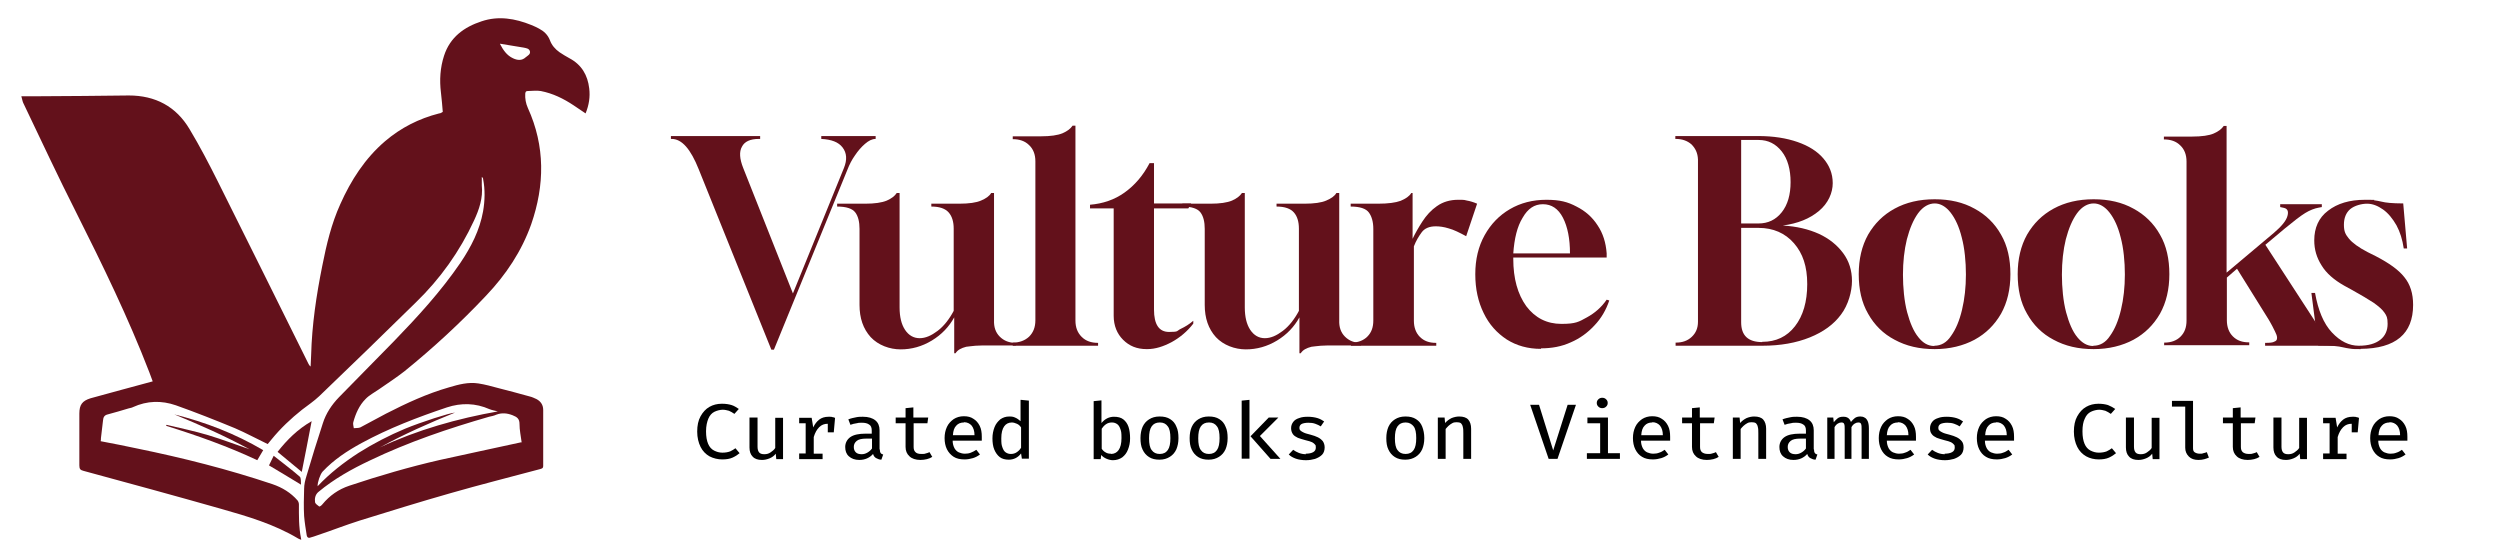 <?xml version="1.0" encoding="UTF-8"?>
<svg xmlns="http://www.w3.org/2000/svg" id="Layer_1" data-name="Layer 1" version="1.1" viewBox="0 0 961 215">
  <defs>
    <style>
      .cls-1 {
        fill: #000;
      }

      .cls-1, .cls-2 {
        stroke-width: 0px;
      }

      .cls-2 {
        fill: #63111b;
      }
    </style>
  </defs>
  <g>
    <path class="cls-2" d="M296.5,134.4l-27.9-69.3c-3.1-7.8-6.5-11.7-10.4-11.7h-.3v-1.1h34.3v1.1h-.5c-3.3,0-5.5,1-6.5,3-1.1,1.9-.9,4.7.5,8.2l19.1,48.2,19.6-48.2c1.3-3.2,1.1-5.8-.5-7.9-1.6-2.1-4.3-3.1-8.2-3.3v-1.1h20.9v1.1c-1.4,0-2.7.7-4.1,1.9-1.4,1.2-2.7,2.7-3.9,4.5-1.2,1.7-2.1,3.5-2.8,5.3l-28.3,69.3h-1.1.1Z"></path>
    <path class="cls-2" d="M366.8,135.8v-13.8c-2,3.6-4.8,6.6-8.6,8.9-3.8,2.3-7.8,3.4-12,3.4s-8.6-1.6-11.5-4.7c-2.9-3.2-4.3-7.3-4.3-12.4v-29.2c0-2.7-.5-4.8-1.6-6.3s-3.4-2.3-7-2.3v-1.1h10.8c3.6,0,6.4-.4,8.3-1.2,1.8-.8,3-1.7,3.8-2.9h1.1v44c0,3.6.7,6.5,2.1,8.6s3.3,3.2,5.6,3.2,4.5-1,6.9-2.8,4.5-4.5,6.2-7.7v-31.6c0-2.6-.6-4.7-1.9-6.2s-3.5-2.3-6.7-2.3v-1.1h10.8c3.6,0,6.5-.4,8.3-1.2,1.9-.8,3.2-1.7,3.9-2.9h1.1v48.9c-.1,2.6.6,4.7,2.2,6.3,1.6,1.6,3.6,2.4,6.2,2.4v1h-10.6c-1.9,0-3.5,0-4.9.1-1.4.1-2.6.3-3.6.4-1.9.5-3.3,1.2-4.1,2.5h-.5.1Z"></path>
    <path class="cls-2" d="M389.3,132.8v-1.1c2.6,0,4.7-.8,6.3-2.3,1.6-1.6,2.4-3.6,2.4-6.3v-61.1c0-2.6-.8-4.7-2.4-6.2-1.6-1.6-3.7-2.3-6.3-2.3v-1.1h10.9c3.6,0,6.4-.4,8.3-1.2,1.8-.8,3-1.7,3.8-2.9h1.1v74.9c0,2.7.8,4.7,2.4,6.3,1.6,1.6,3.7,2.3,6.3,2.3v1.1h-32.8Z"></path>
    <path class="cls-2" d="M440.8,134.2c-3.8,0-6.7-1.2-9.1-3.6-2.3-2.3-3.6-5.4-3.6-9.2v-41.3h-9.1v-1.4c4.9-.4,9.4-1.9,13.3-4.7s7.1-6.5,9.6-11.3h1.7v15.5h14.3l-1.1,1.9h-13.2v38.9c0,5.7,1.9,8.6,5.8,8.6s2.8-.4,4.5-1.2,3.3-1.8,4.8-3.1v1.1c-2.3,3-5.2,5.4-8.3,7.1-3.2,1.7-6.3,2.7-9.4,2.7h0Z"></path>
    <path class="cls-2" d="M499.5,135.8v-13.8c-2,3.6-4.8,6.6-8.6,8.9-3.8,2.3-7.8,3.4-12,3.4s-8.6-1.6-11.5-4.7c-2.9-3.2-4.3-7.3-4.3-12.4v-29.2c0-2.7-.5-4.8-1.6-6.3s-3.4-2.3-7-2.3v-1.1h10.8c3.6,0,6.4-.4,8.3-1.2,1.8-.8,3-1.7,3.8-2.9h1.1v44c0,3.6.7,6.5,2.1,8.6,1.4,2.1,3.3,3.2,5.6,3.2s4.5-1,6.9-2.8,4.5-4.5,6.2-7.7v-31.6c0-2.6-.6-4.7-1.9-6.2s-3.5-2.3-6.7-2.3v-1.1h10.8c3.6,0,6.5-.4,8.3-1.2,1.9-.8,3.2-1.7,3.9-2.9h1.1v48.9c-.1,2.6.6,4.7,2.2,6.3s3.6,2.4,6.2,2.4v1h-10.6c-1.9,0-3.5,0-4.9.1s-2.6.3-3.6.4c-1.9.5-3.3,1.2-4.1,2.5h-.5.1Z"></path>
    <path class="cls-2" d="M519.3,132.8v-1.1h.1c2.6,0,4.7-.8,6.2-2.3,1.6-1.6,2.3-3.6,2.3-6.2v-35.2c0-2.7-.6-4.8-1.7-6.3s-3.4-2.3-7-2.3v-1.1h10.6c3.8,0,6.7-.4,8.6-1.1,1.9-.8,3.3-1.7,4.1-3h.5v17.6c1-2.1,2.3-4.4,3.8-6.7,1.5-2.3,3.3-4.3,5.6-5.9s5-2.4,8.1-2.4,2.2.1,3.4.3,2.5.6,3.9,1.2l-4.2,12.5c-2.6-1.4-4.8-2.5-6.7-3-1.9-.6-3.6-.8-5-.8-2.5,0-4.3.8-5.4,2.3s-2.2,3.3-3,5.4v28.6c0,2.6.8,4.7,2.3,6.2,1.6,1.6,3.6,2.3,6.2,2.3h.1v1.1h-32.8,0Z"></path>
    <path class="cls-2" d="M592.3,134.1c-4.9,0-9.3-1.2-13.1-3.6-3.8-2.5-6.8-5.8-8.9-10.2-2.1-4.3-3.2-9.2-3.2-14.9s1.2-10.7,3.6-15,5.6-7.6,9.7-10c4.1-2.4,8.8-3.6,14-3.6s8.2.8,11.6,2.6c3.4,1.7,6.1,4.1,8.1,7.2,2.1,3.1,3.2,6.7,3.5,10.8v1.6c.1,0-35.9,0-35.9,0v.5c0,7.6,1.7,13.6,5,18.2,3.4,4.5,7.9,6.8,13.5,6.8s6.7-.8,9.8-2.5c3.1-1.7,5.6-3.9,7.6-6.8l1,.3c-1.2,3.6-3.1,6.9-5.7,9.6-2.6,2.8-5.6,5-9.1,6.5-3.5,1.6-7.3,2.3-11.4,2.3h0ZM581.7,97.4h21.8c0-5.6-.9-10.2-2.7-13.7s-4.4-5.2-7.7-5.2-5.8,1.7-7.8,5.2c-2.1,3.4-3.2,8-3.6,13.8h0Z"></path>
    <path class="cls-2" d="M644.1,132.8v-1.1h.1c2.5,0,4.5-.7,6.1-2.2,1.6-1.5,2.4-3.4,2.4-5.8v-62.4c-.1-2.5-1-4.3-2.5-5.8-1.6-1.4-3.6-2.1-6.1-2.1h-.1v-1.1h31.9c5.8,0,10.8.8,15.1,2.3s7.6,3.6,9.9,6.3,3.6,5.8,3.6,9.5-1.7,7.7-5.3,10.7c-3.6,3-8.1,4.8-13.9,5.6,5.3.3,9.9,1.4,13.9,3.2,3.9,1.8,7,4.3,9.3,7.4,2.3,3.1,3.4,6.7,3.4,10.7s-1.4,9.2-4.2,12.9c-2.8,3.8-6.8,6.7-12,8.8-5.2,2.1-11.3,3.2-18.2,3.2h-33.4,0ZM669.3,85.9h6.7c3.6,0,6.6-1.4,8.9-4.3s3.4-6.8,3.4-11.6-1.1-8.9-3.4-11.8-5.2-4.4-8.9-4.4h-6.7s0,32.1,0,32.1ZM677.4,131.4c5.3,0,9.5-2,12.6-6,3.1-4,4.7-9.4,4.7-16.2s-1.7-11.8-5.1-15.7c-3.4-3.9-8-5.9-13.6-5.9h-6.7v36.3c0,5.1,2.7,7.6,8.1,7.6h0Z"></path>
    <path class="cls-2" d="M743.7,134.2c-5.9,0-11-1.2-15.4-3.6-4.4-2.3-7.8-5.7-10.2-10-2.5-4.3-3.6-9.4-3.6-15.2s1.2-10.9,3.6-15.2c2.5-4.3,5.8-7.6,10.2-10s9.5-3.6,15.4-3.6,11,1.2,15.3,3.6c4.3,2.3,7.8,5.7,10.2,10,2.5,4.3,3.6,9.4,3.6,15.2s-1.2,10.9-3.6,15.2c-2.5,4.3-5.8,7.6-10.2,10-4.3,2.3-9.5,3.6-15.3,3.6ZM743.6,132.9c2.5,0,4.7-1.2,6.4-3.8,1.8-2.5,3.2-5.8,4.2-10,1-4.2,1.5-8.7,1.5-13.6s-.5-10.1-1.6-14.2c-1-4.1-2.5-7.3-4.3-9.6s-3.9-3.5-6.1-3.5-4.5,1.2-6.4,3.8c-1.8,2.5-3.2,5.8-4.3,10-1,4.1-1.5,8.7-1.5,13.6s.5,10.2,1.6,14.4c1.1,4.1,2.5,7.4,4.3,9.6,1.8,2.3,3.8,3.4,6.1,3.4h0Z"></path>
    <path class="cls-2" d="M804.8,134.2c-5.9,0-11-1.2-15.4-3.6-4.4-2.3-7.8-5.7-10.2-10-2.5-4.3-3.6-9.4-3.6-15.2s1.2-10.9,3.6-15.2c2.5-4.3,5.8-7.6,10.2-10s9.5-3.6,15.4-3.6,11,1.2,15.3,3.6c4.3,2.3,7.8,5.7,10.2,10,2.5,4.3,3.6,9.4,3.6,15.2s-1.2,10.9-3.6,15.2c-2.5,4.3-5.8,7.6-10.2,10-4.3,2.3-9.5,3.6-15.3,3.6ZM804.7,132.9c2.5,0,4.7-1.2,6.4-3.8,1.8-2.5,3.2-5.8,4.2-10,1-4.2,1.5-8.7,1.5-13.6s-.5-10.1-1.6-14.2c-1-4.1-2.5-7.3-4.3-9.6-1.8-2.3-3.9-3.5-6.1-3.5s-4.5,1.2-6.4,3.8c-1.8,2.5-3.2,5.8-4.3,10-1,4.1-1.5,8.7-1.5,13.6s.5,10.2,1.6,14.4c1.1,4.1,2.5,7.4,4.3,9.6s3.8,3.4,6.1,3.4h0Z"></path>
    <path class="cls-2" d="M831.9,132.8v-1.1h.1c2.6,0,4.7-.8,6.2-2.3,1.6-1.6,2.3-3.6,2.3-6.2v-61.1c0-2.6-.8-4.7-2.4-6.2-1.6-1.6-3.7-2.3-6.3-2.3v-1.1h10.9c3.6,0,6.5-.4,8.3-1.2,1.8-.8,3-1.7,3.8-2.9h1.1v56.4l18.2-15.3c2.9-2.5,4.7-4.6,5.2-6.5.5-1.8,0-2.8-1.4-3.1l-1.4-.3v-1.1h16v1.1l-1.1.2c-1.7.3-3.5,1-5.3,2.1s-4.5,3.2-7.9,6l-7.4,6.2,21.3,32.8c1.4,1.8,2.5,3,3.6,3.8,1,.8,2.1,1.1,3.3,1.1v1.1h-28.3v-1.1c1.8,0,3-.1,3.6-.5.6-.2,1-.6,1-1.4s-.3-1.5-.8-2.5c-.3-.6-.6-1.2-1-2-.4-.8-.9-1.6-1.4-2.5l-12.2-19.6-3.9,3.4v16.4c0,2.6.8,4.7,2.3,6.2,1.6,1.6,3.6,2.3,6.2,2.3h.1v1.1h-32.8,0Z"></path>
    <path class="cls-2" d="M907.5,134.2c-1.9,0-3.2,0-4.2-.2-.9-.1-1.8-.3-2.7-.5s-1.9-.4-3.3-.5-3.4-.2-6.2-.2l-2.6-20.2h1.4c1.2,6.7,3.3,11.8,6.5,15.2,3.2,3.4,6.6,5.1,10.3,5.1s6.4-.8,8.3-2.3c1.9-1.5,2.8-3.6,2.8-6.1s-.4-3.1-1.2-4.3-2.3-2.5-4.3-3.9c-2-1.3-4.7-2.9-8.1-4.8l-3.1-1.7c-3.9-2.2-6.9-4.8-8.7-7.8-1.9-3-2.8-6.1-2.8-9.6,0-4.8,1.7-8.7,5.3-11.4,3.6-2.8,8.3-4.2,14.2-4.2s2.7,0,3.6.2c.9.1,1.8.3,2.7.5.8.2,1.9.4,3.2.5,1.3.1,3,.2,5.2.2l1.5,17.3h-1.3c-.5-3.4-1.4-6.3-2.8-8.9-1.5-2.6-3.2-4.7-5.2-6.1s-4-2.2-6.1-2.2-4.8.7-6.5,2.1c-1.6,1.4-2.4,3.4-2.4,6s.6,3.7,1.9,5.3,3.7,3.4,7.2,5.2l3.2,1.6c5,2.6,8.7,5.2,10.9,8,2.3,2.8,3.4,6.3,3.4,10.7,0,11.1-6.7,16.8-20.2,16.9h0Z"></path>
  </g>
  <g id="UniOW0">
    <g>
      <path class="cls-2" d="M115.8,207.5c-.5-.2-.9-.3-1.2-.5-9.2-5.5-19.4-8.5-29.6-11.4-17.6-5-35.2-9.8-52.9-14.6-1.2-.3-1.6-.7-1.6-2.1,0-6.6,0-13.2,0-19.9,0-3.4,1.1-4.9,4.3-5.9,3.9-1.1,7.8-2.1,11.7-3.2,4-1.1,8.1-2.2,12.2-3.3-.5-1.3-.9-2.4-1.3-3.5-8.1-21-17.9-41.1-28-61.2-7.1-14-13.7-28.2-20.5-42.4-.3-.7-.4-1.5-.7-2.5h6.6c11.6,0,23.1-.2,34.7-.3,10.2,0,18.2,4.2,23.4,13,3.9,6.5,7.4,13.2,10.8,20,11.7,23.4,23.3,46.8,34.9,70.2.2.4.4.7.8,1,0-1.5.2-2.9.2-4.4.3-11.6,2-23,4.3-34.4,1.6-8.1,3.5-16.1,6.9-23.6,4.1-9.2,9.5-17.6,17.2-24.2,6.1-5.2,13-8.7,20.8-10.7.3,0,.6-.1.9-.3,0,0,.1,0,.5-.3-.2-2.4-.4-4.9-.7-7.4-.6-4.8-.3-9.6,1.2-14.2,2.3-7.1,7.7-11,14.4-13.2,6.5-2.2,12.9-1.1,19.1,1.4,1,.4,2.1.9,3,1.4,1.9,1,3.4,2.4,4.2,4.5.7,1.9,2,3.4,3.7,4.6,1.2.8,2.5,1.6,3.8,2.3,4.7,2.5,7,6.5,7.6,11.6.4,3.3-.1,6.4-1.4,9.6-1.6-1.1-3.1-2.1-4.6-3.1-3.9-2.6-8-4.6-12.6-5.5-1.7-.3-3.4,0-5.1,0-.7,0-.8.4-.9,1-.1,1.9.2,3.7,1,5.5,6.7,14.7,6.5,29.7,1.3,44.7-3.7,10.4-9.7,19.4-17.3,27.4-9.8,10.4-20.3,20.1-31.4,29.1-3.2,2.5-6.6,4.7-9.9,7-1.7,1.2-3.7,2.2-5.1,3.7-2.4,2.4-3.8,5.6-4.7,8.9-.2.7.1,1.5.2,2.3.8-.1,1.8,0,2.5-.3,3.3-1.7,6.6-3.6,9.9-5.3,7.8-4,15.8-7.7,24.2-10.1,3.7-1.1,7.4-2.1,11.3-1.5,2.6.4,5.1,1.1,7.7,1.8,4,1,8,2.1,12,3.2.9.2,1.7.6,2.6,1,1.7.9,2.6,2.3,2.6,4.2,0,7.2,0,14.4,0,21.6,0,.8-.5.9-1.1,1.1-11.6,3.1-23.1,6-34.6,9.3-11.6,3.3-23.2,6.9-34.8,10.5-5.4,1.7-10.7,3.8-16.1,5.6-1,.4-2.1.7-3.1,1-.7.2-1.1-.3-1.2-.9-.4-2.5-.8-5-1-7.4-.2-3.5-.1-7,0-10.5,0-1.6.4-3.3.9-4.9,2-6.8,4.1-13.6,6.3-20.3,1.2-3.8,3.4-7.1,6.2-10,7-7.2,14.1-14.3,21.1-21.5,9.2-9.5,18.1-19.2,25.6-30.2,4.1-6.1,7.4-12.5,8.7-19.8.7-4.1.8-8.3,0-12.4,0-.3-.1-.5-.5-.8,0,1.1,0,2.2,0,3.3.5,4.8-1,9.2-3,13.5-5.5,11.9-13,22.4-22.4,31.5-12.3,12.1-24.7,24.1-37.1,36-2,1.9-4.4,3.5-6.6,5.2-4.3,3.4-8.3,7.2-11.8,11.5-.5.6-1,1.2-1.4,1.7-4.4-2.1-8.4-4.3-12.6-6.1-7.5-3.1-15.1-6.1-22.7-8.8-5.5-1.9-11-1.8-16.5.7-.5.3-1.1.3-1.7.5-2.7.8-5.3,1.6-8,2.3-1.3.3-1.7,1.1-1.8,2.3-.2,2.3-.6,4.5-.8,6.8,0,.4,0,.8-.1,1.2,4.7.9,9.4,1.8,14,2.8,17.6,3.6,35,8,52,13.7,3.8,1.3,7.1,3.3,9.7,6.3.3.4.5,1,.5,1.5,0,4.3-.1,8.5.8,13h0ZM200.5,170.2s0-.1,0-.3c-.3-2.3-.8-4.6-.8-6.9,0-2-.9-2.7-2.7-3.4-2.1-.8-4.1-1-6.2-.2-.9.4-1.8.6-2.8.8-15.6,4.5-31,9.7-45.8,16.8-7,3.3-13.8,7.1-19.8,12.1-1.2,1-1.5,2.5-1.3,3.9.1.7,1,1.2,1.6,1.7.2.1.9-.4,1.2-.8,2.8-3.4,6.2-5.8,10.4-7.2,11.4-3.8,23-7.2,34.8-9.9,10.4-2.3,20.8-4.5,31.3-6.8h0ZM191.6,158.2c-1.1-.3-2.4-.5-3.4-.9-5.4-2.4-10.9-2.5-16.4-.7-11.3,3.8-22.3,8-32.8,13.7-5.5,3-10.7,6.4-15,11-.9,1-2,4.1-1.9,5.6,4.7-5,10-9.1,15.7-12.8,5.7-3.6,11.7-6.7,17.9-9.3,6.3-2.6,17.2-6.1,19.2-6.2-9.9,4-19.6,8.3-28.9,13.4,14.5-6.8,29.8-11.1,45.6-13.9h0ZM192.2,16.9c1.2,2.3,2.6,4.4,5,5.5,1.7.8,3.4,1,4.9-.4.7-.6,1.9-1.1,1.6-2.3-.3-1.1-1.5-1.2-2.4-1.4-3-.5-5.9-1-9.1-1.5h0Z"></path>
      <path class="cls-2" d="M101.2,173c-.8,1.4-1.5,2.6-2.3,3.9-11.3-5.3-23.1-9.5-35-13.2,0-.1,0-.3.1-.4,5.4,1.3,10.8,2.4,16.1,4,5.3,1.6,10.5,3.6,15.8,5.4-9.4-5.1-19.1-9.4-28.9-13.4,12,3,23.4,7.4,34.1,13.7h0Z"></path>
      <path class="cls-2" d="M106.7,173.7c3.6-4.6,7.7-8.7,13.1-11.8-1.3,6.7-2.5,13.1-3.8,19.5-3.2-2.6-6.2-5.1-9.3-7.7h0Z"></path>
      <path class="cls-2" d="M115.7,186.3c-4.3-2.6-8.2-5-12.3-7.4.5-1.1,1.1-2.2,1.8-3.7,3.5,2.8,6.9,5.3,10,8,.6.5.4,1.9.5,3.1Z"></path>
    </g>
  </g>
  <g>
    <path class="cls-1" d="M277.6,155.2c1.4,0,2.6.2,3.6.5s1.9.9,2.8,1.5l-1.7,1.9c-.7-.5-1.4-.9-2.1-1.2-.8-.2-1.5-.4-2.4-.4s-2.2.3-3.2.8c-1,.5-1.8,1.4-2.3,2.6s-.9,2.8-.9,4.9.3,3.6.8,4.8,1.3,2.1,2.3,2.6c1,.5,2,.8,3.2.8s2.2-.2,3-.5c.8-.4,1.5-.8,2-1.2l1.6,1.9c-.7.6-1.6,1.2-2.7,1.7-1.1.5-2.4.7-4,.7s-3.4-.4-4.9-1.2c-1.4-.8-2.6-2-3.4-3.6-.8-1.6-1.3-3.6-1.3-5.9s.4-4.3,1.3-5.9c.9-1.6,2-2.8,3.4-3.6,1.4-.8,3-1.2,4.7-1.2Z"></path>
    <path class="cls-1" d="M291.2,160.5v11.2c0,1,.2,1.7.6,2.2s1.1.7,2,.7,1.7-.2,2.4-.7,1.4-1,1.8-1.7v-11.6h3v15.9h-2.6l-.2-2.1c-.6.8-1.4,1.4-2.4,1.8s-1.9.6-2.9.6c-1.6,0-2.8-.4-3.6-1.3-.8-.8-1.2-2-1.2-3.5v-11.5h3Z"></path>
    <path class="cls-1" d="M307.2,176.4v-2.1h2.5v-11.6h-2.5v-2.1h4.8l.6,3.7c.6-1.3,1.4-2.3,2.3-3,.9-.7,2.1-1.1,3.6-1.1s.9,0,1.3.1c.4,0,.8.2,1.1.3l-.9,2.5c-.3,0-.7-.2-.9-.2-.3,0-.6,0-1,0-1.2,0-2.3.4-3.2,1.3-.9.9-1.6,2.1-2.1,3.8v6.4h3.4v2.1h-8.9ZM318.2,166.1v-3.6l.3-1.9h2.5l-.5,5.6h-2.3Z"></path>
    <path class="cls-1" d="M338.2,172.7c0,.6.1,1.1.3,1.4.2.3.5.5,1,.6l-.7,2c-.8,0-1.4-.3-2-.6-.6-.3-1-.9-1.2-1.6-.6.7-1.4,1.3-2.3,1.7s-1.9.6-3,.6c-1.7,0-3-.5-4-1.4-1-.9-1.4-2.1-1.4-3.6s.7-2.9,2-3.8c1.3-.9,3.3-1.3,5.8-1.3h2.4v-1.2c0-1.1-.3-1.9-1-2.3-.7-.5-1.6-.7-2.8-.7s-1.2,0-2,.2c-.8.1-1.6.3-2.4.6l-.8-2.1c1-.4,2-.6,3-.8.9-.2,1.8-.2,2.6-.2,2.1,0,3.7.5,4.8,1.4s1.6,2.2,1.6,3.8v7.4ZM331.2,174.6c.8,0,1.5-.2,2.2-.6.7-.4,1.3-.9,1.8-1.6v-3.8h-2.2c-1.8,0-3,.3-3.7.9-.7.6-1.1,1.3-1.1,2.3s.3,1.6.8,2.1,1.3.7,2.3.7Z"></path>
    <path class="cls-1" d="M358.4,175.6c-.6.4-1.3.7-2.1.9-.8.2-1.7.3-2.5.3-1.8,0-3.3-.5-4.2-1.4-1-.9-1.5-2.1-1.5-3.6v-9.1h-3.8v-2.2h3.8v-3.6l3-.3v3.9h5.7l-.3,2.2h-5.3v9.1c0,.9.2,1.5.7,2s1.2.7,2.3.7,1.2,0,1.7-.2c.5-.1,1-.3,1.4-.5l1.1,1.9Z"></path>
    <path class="cls-1" d="M366.2,169.4c0,1.2.3,2.1.7,2.9.4.7,1,1.3,1.7,1.6s1.5.5,2.3.5,1.6-.1,2.3-.4,1.4-.6,2.1-1.1l1.4,1.8c-.8.6-1.7,1.1-2.7,1.4-1,.3-2.1.5-3.2.5-1.7,0-3.1-.3-4.2-1s-2-1.7-2.6-2.9c-.6-1.2-.9-2.7-.9-4.3s.3-3,.9-4.3c.6-1.3,1.5-2.2,2.6-3,1.1-.7,2.4-1.1,3.9-1.1s2.7.3,3.7,1c1,.6,1.8,1.5,2.4,2.7.6,1.2.8,2.6.8,4.2s0,.5,0,.8c0,.3,0,.5,0,.7h-11.1ZM370.5,162.4c-1.2,0-2.2.4-2.9,1.2-.8.8-1.2,2-1.3,3.7h8.3c0-1.6-.4-2.8-1.1-3.7-.7-.8-1.7-1.3-2.9-1.3Z"></path>
    <path class="cls-1" d="M392.5,153.7l3,.3v22.3h-2.7l-.3-2c-.6.8-1.3,1.4-2.1,1.8-.8.4-1.7.6-2.6.6-1.4,0-2.6-.3-3.5-1-.9-.7-1.6-1.7-2.1-2.9-.5-1.2-.7-2.7-.7-4.3s.3-3,.8-4.3c.5-1.3,1.3-2.2,2.2-3,1-.7,2.1-1.1,3.5-1.1s1.7.2,2.4.5c.7.3,1.3.8,1.9,1.3v-8.2ZM389,162.4c-1.3,0-2.3.5-3,1.5-.7,1-1.1,2.5-1.1,4.6s.1,2.5.4,3.4c.3.9.7,1.6,1.3,2,.6.4,1.2.6,2,.6s1.6-.2,2.3-.7,1.2-1,1.6-1.7v-7.8c-.4-.6-.9-1.1-1.6-1.4s-1.3-.5-2-.5Z"></path>
    <path class="cls-1" d="M423.5,162.5c.6-.7,1.3-1.3,2.1-1.7.8-.4,1.7-.6,2.6-.6,1.5,0,2.7.3,3.6,1,.9.7,1.6,1.7,2,2.9s.6,2.7.6,4.4-.3,3-.8,4.3-1.2,2.2-2.2,3c-1,.7-2.2,1.1-3.6,1.1s-3.4-.7-4.5-2l-.2,1.6h-2.7v-22.3l3-.3v8.7ZM427,174.5c1.3,0,2.3-.5,3-1.5.7-1,1.1-2.5,1.1-4.6s-.1-2.5-.4-3.4c-.3-.9-.7-1.6-1.3-2-.6-.4-1.2-.6-2-.6s-1.6.2-2.3.7c-.7.5-1.2,1.1-1.6,1.7v7.7c.4.6.9,1.1,1.5,1.4.6.4,1.3.5,2,.5Z"></path>
    <path class="cls-1" d="M445.8,160.1c1.6,0,2.9.3,4,1s1.9,1.6,2.4,2.9c.6,1.2.8,2.7.8,4.4s-.3,3.1-.8,4.3c-.6,1.3-1.4,2.2-2.5,2.9-1.1.7-2.4,1.1-4,1.1s-2.9-.3-4-1c-1.1-.7-1.9-1.6-2.5-2.9-.6-1.2-.8-2.7-.8-4.4s.3-3.1.8-4.3c.6-1.3,1.4-2.2,2.5-2.9,1.1-.7,2.4-1.1,4-1.1ZM445.8,162.4c-1.4,0-2.4.5-3.1,1.5s-1,2.5-1,4.6.3,3.6,1,4.5c.7,1,1.7,1.5,3.1,1.5s2.4-.5,3.1-1.5,1-2.5,1-4.6-.3-3.6-1-4.5c-.7-1-1.7-1.5-3-1.5Z"></path>
    <path class="cls-1" d="M464.7,160.1c1.6,0,2.9.3,4,1s1.9,1.6,2.4,2.9c.6,1.2.8,2.7.8,4.4s-.3,3.1-.8,4.3c-.6,1.3-1.4,2.2-2.5,2.9-1.1.7-2.4,1.1-4,1.1s-2.9-.3-4-1c-1.1-.7-1.9-1.6-2.5-2.9-.6-1.2-.8-2.7-.8-4.4s.3-3.1.8-4.3c.6-1.3,1.4-2.2,2.5-2.9,1.1-.7,2.4-1.1,4-1.1ZM464.7,162.4c-1.4,0-2.4.5-3.1,1.5s-1,2.5-1,4.6.3,3.6,1,4.5c.7,1,1.7,1.5,3.1,1.5s2.4-.5,3.1-1.5,1-2.5,1-4.6-.3-3.6-1-4.5c-.7-1-1.7-1.5-3-1.5Z"></path>
    <path class="cls-1" d="M480.3,153.7v22.6h-3v-22.3l3-.3ZM491.4,160.5l-7.1,7.1,7.9,8.8h-3.8l-7.7-8.7,7-7.2h3.7Z"></path>
    <path class="cls-1" d="M501.9,174.4c1.2,0,2.2-.2,2.9-.6s1-1,1-1.7,0-.9-.3-1.2c-.2-.3-.6-.6-1.1-.9-.6-.3-1.4-.5-2.6-.8-1.1-.3-2.1-.6-2.9-.9-.8-.4-1.5-.8-1.9-1.4s-.7-1.3-.7-2.3.3-1.7.8-2.4c.5-.7,1.3-1.2,2.3-1.5,1-.4,2.1-.5,3.4-.5s2.6.2,3.6.5,1.9.8,2.6,1.3l-1.3,1.9c-.6-.4-1.3-.7-2.1-1-.8-.3-1.7-.4-2.7-.4s-2.1.2-2.6.5-.8.8-.8,1.4.1.8.4,1.1c.3.3.7.5,1.3.8s1.5.5,2.6.8c1.1.3,2,.6,2.8,1,.8.4,1.4.9,1.9,1.5.4.6.7,1.4.7,2.4s-.3,2.1-1,2.8c-.7.7-1.6,1.2-2.7,1.6-1.1.3-2.2.5-3.5.5s-2.8-.2-3.9-.6c-1.1-.4-2-.9-2.7-1.6l1.7-1.8c.7.5,1.4.9,2.2,1.2s1.7.5,2.7.5Z"></path>
    <path class="cls-1" d="M540.3,160.1c1.6,0,2.9.3,4,1s1.9,1.6,2.4,2.9.8,2.7.8,4.4-.3,3.1-.8,4.3c-.6,1.3-1.4,2.2-2.5,2.9-1.1.7-2.4,1.1-4,1.1s-2.9-.3-4-1c-1.1-.7-1.9-1.6-2.5-2.9-.6-1.2-.8-2.7-.8-4.4s.3-3.1.8-4.3c.6-1.3,1.4-2.2,2.5-2.9,1.1-.7,2.4-1.1,4-1.1ZM540.3,162.4c-1.4,0-2.4.5-3.1,1.5s-1,2.5-1,4.6.3,3.6,1,4.5c.7,1,1.7,1.5,3.1,1.5s2.4-.5,3.1-1.5,1-2.5,1-4.6-.3-3.6-1-4.5-1.7-1.5-3-1.5Z"></path>
    <path class="cls-1" d="M552.7,176.4v-15.9h2.6l.2,2.1c.7-.8,1.5-1.4,2.5-1.9,1-.4,2-.6,2.9-.6,1.6,0,2.8.4,3.5,1.2s1.1,2,1.1,3.5v11.6h-3v-9.8c0-1,0-1.8-.2-2.5-.1-.6-.4-1.1-.7-1.4-.4-.3-1-.4-1.7-.4s-1.2.1-1.7.4-1,.6-1.4,1c-.4.4-.8.8-1.1,1.2v11.5h-3Z"></path>
    <path class="cls-1" d="M597,173.3l5.6-17.7h3.2l-7.1,20.8h-3.4l-7.1-20.8h3.4l5.5,17.7Z"></path>
    <path class="cls-1" d="M618.1,160.5v13.7h4.6v2.2h-12.7v-2.2h5.1v-11.5h-4.9v-2.2h7.9ZM615.9,152.9c.6,0,1.1.2,1.5.6.4.4.6.8.6,1.4s-.2,1-.6,1.4c-.4.4-.9.6-1.5.6s-1.1-.2-1.5-.6c-.4-.4-.6-.8-.6-1.4s.2-1,.6-1.4c.4-.4.9-.6,1.5-.6Z"></path>
    <path class="cls-1" d="M630.8,169.4c0,1.2.3,2.1.7,2.9.4.7,1,1.3,1.7,1.6.7.3,1.5.5,2.3.5s1.6-.1,2.3-.4c.7-.2,1.4-.6,2.1-1.1l1.4,1.8c-.8.6-1.7,1.1-2.7,1.4-1,.3-2.1.5-3.2.5-1.7,0-3.1-.3-4.2-1-1.2-.7-2-1.7-2.6-2.9-.6-1.2-.9-2.7-.9-4.3s.3-3,.9-4.3c.6-1.3,1.5-2.2,2.6-3,1.1-.7,2.4-1.1,3.9-1.1s2.7.3,3.7,1c1,.6,1.8,1.5,2.4,2.7.6,1.2.8,2.6.8,4.2s0,.5,0,.8c0,.3,0,.5,0,.7h-11.1ZM635.1,162.4c-1.2,0-2.2.4-2.9,1.2-.8.8-1.2,2-1.3,3.7h8.3c0-1.6-.4-2.8-1.1-3.7-.7-.8-1.7-1.3-2.9-1.3Z"></path>
    <path class="cls-1" d="M660.7,175.6c-.6.4-1.3.7-2.1.9s-1.7.3-2.5.3c-1.8,0-3.3-.5-4.2-1.4-1-.9-1.5-2.1-1.5-3.6v-9.1h-3.8v-2.2h3.8v-3.6l3-.3v3.9h5.7l-.3,2.2h-5.3v9.1c0,.9.2,1.5.7,2,.5.4,1.2.7,2.3.7s1.2,0,1.7-.2c.5-.1,1-.3,1.4-.5l1.1,1.9Z"></path>
    <path class="cls-1" d="M666.1,176.4v-15.9h2.6l.2,2.1c.7-.8,1.5-1.4,2.5-1.9,1-.4,2-.6,2.9-.6,1.6,0,2.8.4,3.5,1.2s1.1,2,1.1,3.5v11.6h-3v-9.8c0-1,0-1.8-.2-2.5-.1-.6-.4-1.1-.7-1.4-.4-.3-1-.4-1.7-.4s-1.2.1-1.7.4-1,.6-1.4,1c-.4.4-.8.8-1.1,1.2v11.5h-3Z"></path>
    <path class="cls-1" d="M697.3,172.7c0,.6.1,1.1.3,1.4s.5.5,1,.6l-.7,2c-.8,0-1.4-.3-2-.6-.6-.3-1-.9-1.2-1.6-.6.7-1.4,1.3-2.3,1.7-.9.4-1.9.6-3,.6-1.7,0-3-.5-4-1.4-1-.9-1.4-2.1-1.4-3.6s.7-2.9,2-3.8c1.3-.9,3.3-1.3,5.8-1.3h2.4v-1.2c0-1.1-.3-1.9-1-2.3-.7-.5-1.6-.7-2.8-.7s-1.2,0-2,.2c-.8.1-1.6.3-2.4.6l-.8-2.1c1-.4,2-.6,3-.8.9-.2,1.8-.2,2.6-.2,2.1,0,3.7.5,4.8,1.4,1.1.9,1.6,2.2,1.6,3.8v7.4ZM690.2,174.6c.8,0,1.5-.2,2.2-.6.7-.4,1.3-.9,1.8-1.6v-3.8h-2.2c-1.8,0-3,.3-3.7.9-.7.6-1.1,1.3-1.1,2.3s.3,1.6.8,2.1,1.3.7,2.3.7Z"></path>
    <path class="cls-1" d="M715.1,160.1c.6,0,1.1.1,1.6.4.5.2.9.7,1.2,1.3.3.6.5,1.6.5,2.8v11.8h-2.8v-11.4c0-.9,0-1.6-.2-2-.1-.4-.5-.6-1-.6s-.9.1-1.4.4-.9.7-1.3,1.4v12.2h-2.6v-11.4c0-.9,0-1.6-.2-2-.1-.4-.5-.6-1-.6s-.9.1-1.4.4-.9.7-1.3,1.4v12.2h-2.8v-15.9h2.3l.2,1.8c.5-.6,1-1.1,1.5-1.5s1.2-.6,2.1-.6,1.2.1,1.8.4c.5.3.9.8,1.2,1.6.5-.6,1-1.1,1.5-1.5s1.3-.6,2.1-.6Z"></path>
    <path class="cls-1" d="M725.3,169.4c0,1.2.3,2.1.7,2.9.4.7,1,1.3,1.7,1.6.7.3,1.5.5,2.3.5s1.6-.1,2.3-.4c.7-.2,1.4-.6,2.1-1.1l1.4,1.8c-.8.6-1.7,1.1-2.7,1.4-1,.3-2.1.5-3.2.5-1.7,0-3.1-.3-4.2-1-1.2-.7-2-1.7-2.6-2.9-.6-1.2-.9-2.7-.9-4.3s.3-3,.9-4.3c.6-1.3,1.5-2.2,2.6-3,1.1-.7,2.4-1.1,3.9-1.1s2.7.3,3.7,1c1,.6,1.8,1.5,2.4,2.7.6,1.2.8,2.6.8,4.2s0,.5,0,.8c0,.3,0,.5,0,.7h-11.1ZM729.5,162.4c-1.2,0-2.2.4-2.9,1.2-.8.8-1.2,2-1.3,3.7h8.3c0-1.6-.4-2.8-1.1-3.7-.7-.8-1.7-1.3-2.9-1.3Z"></path>
    <path class="cls-1" d="M747.5,174.4c1.2,0,2.2-.2,2.9-.6s1-1,1-1.7,0-.9-.3-1.2c-.2-.3-.6-.6-1.1-.9-.6-.3-1.4-.5-2.6-.8-1.1-.3-2.1-.6-2.9-.9-.8-.4-1.5-.8-1.9-1.4-.5-.6-.7-1.3-.7-2.3s.3-1.7.8-2.4c.5-.7,1.3-1.2,2.3-1.5,1-.4,2.1-.5,3.4-.5s2.6.2,3.6.5c1,.3,1.9.8,2.6,1.3l-1.3,1.9c-.6-.4-1.3-.7-2.1-1-.8-.3-1.7-.4-2.7-.4s-2.1.2-2.6.5-.8.8-.8,1.4.1.8.4,1.1c.3.3.7.5,1.3.8s1.5.5,2.6.8c1.1.3,2,.6,2.8,1,.8.4,1.4.9,1.9,1.5s.7,1.4.7,2.4-.3,2.1-1,2.8c-.7.7-1.6,1.2-2.7,1.6-1.1.3-2.2.5-3.5.5s-2.8-.2-3.9-.6c-1.1-.4-2-.9-2.7-1.6l1.7-1.8c.7.5,1.4.9,2.2,1.2.8.3,1.7.5,2.7.5Z"></path>
    <path class="cls-1" d="M763,169.4c0,1.2.3,2.1.7,2.9.4.7,1,1.3,1.7,1.6.7.3,1.5.5,2.3.5s1.6-.1,2.3-.4c.7-.2,1.4-.6,2.1-1.1l1.4,1.8c-.8.6-1.7,1.1-2.7,1.4-1,.3-2.1.5-3.2.5-1.7,0-3.1-.3-4.2-1-1.2-.7-2-1.7-2.6-2.9-.6-1.2-.9-2.7-.9-4.3s.3-3,.9-4.3c.6-1.3,1.5-2.2,2.6-3,1.1-.7,2.4-1.1,3.9-1.1s2.7.3,3.7,1c1,.6,1.8,1.5,2.4,2.7.6,1.2.8,2.6.8,4.2s0,.5,0,.8c0,.3,0,.5,0,.7h-11.1ZM767.3,162.4c-1.2,0-2.2.4-2.9,1.2-.8.8-1.2,2-1.3,3.7h8.3c0-1.6-.4-2.8-1.1-3.7-.7-.8-1.7-1.3-2.9-1.3Z"></path>
    <path class="cls-1" d="M806.7,155.2c1.4,0,2.6.2,3.6.5,1,.4,1.9.9,2.8,1.5l-1.7,1.9c-.7-.5-1.4-.9-2.1-1.2-.8-.2-1.5-.4-2.4-.4s-2.2.3-3.2.8c-1,.5-1.8,1.4-2.3,2.6-.6,1.2-.9,2.8-.9,4.9s.3,3.6.8,4.8,1.3,2.1,2.3,2.6c1,.5,2,.8,3.2.8s2.2-.2,3-.5c.8-.4,1.5-.8,2-1.2l1.6,1.9c-.7.6-1.6,1.2-2.7,1.7-1.1.5-2.4.7-4,.7s-3.4-.4-4.8-1.2c-1.4-.8-2.6-2-3.4-3.6-.8-1.6-1.3-3.6-1.3-5.9s.4-4.3,1.3-5.9,2-2.8,3.4-3.6c1.4-.8,3-1.2,4.7-1.2Z"></path>
    <path class="cls-1" d="M820.3,160.5v11.2c0,1,.2,1.7.6,2.2s1.1.7,2,.7,1.7-.2,2.4-.7,1.4-1,1.8-1.7v-11.6h3v15.9h-2.6l-.2-2.1c-.6.8-1.4,1.4-2.4,1.8s-1.9.6-2.9.6c-1.6,0-2.8-.4-3.6-1.3-.8-.8-1.2-2-1.2-3.5v-11.5h3Z"></path>
    <path class="cls-1" d="M843,154.1v18.2c0,.8.2,1.3.7,1.6s1.1.5,1.9.5,1,0,1.4-.2c.4-.1.9-.2,1.3-.4l.8,2.1c-.5.2-1,.4-1.7.6-.7.2-1.5.3-2.3.3-1.6,0-2.8-.4-3.7-1.3s-1.4-2-1.4-3.4v-15.8h-5.1v-2.2h8.1Z"></path>
    <path class="cls-1" d="M868.6,175.6c-.6.4-1.3.7-2.1.9s-1.7.3-2.5.3c-1.8,0-3.3-.5-4.2-1.4-1-.9-1.5-2.1-1.5-3.6v-9.1h-3.8v-2.2h3.8v-3.6l3-.3v3.9h5.7l-.3,2.2h-5.3v9.1c0,.9.2,1.5.7,2,.5.4,1.2.7,2.3.7s1.2,0,1.7-.2c.5-.1,1-.3,1.4-.5l1.1,1.9Z"></path>
    <path class="cls-1" d="M877,160.5v11.2c0,1,.2,1.7.6,2.2s1.1.7,2,.7,1.7-.2,2.4-.7,1.4-1,1.8-1.7v-11.6h3v15.9h-2.6l-.2-2.1c-.6.8-1.4,1.4-2.4,1.8s-1.9.6-2.9.6c-1.6,0-2.8-.4-3.6-1.3-.8-.8-1.2-2-1.2-3.5v-11.5h3Z"></path>
    <path class="cls-1" d="M893,176.4v-2.1h2.5v-11.6h-2.5v-2.1h4.8l.6,3.7c.6-1.3,1.4-2.3,2.3-3,.9-.7,2.1-1.1,3.6-1.1s.9,0,1.3.1c.4,0,.8.2,1.1.3l-.9,2.5c-.3,0-.7-.2-.9-.2-.3,0-.6,0-1,0-1.2,0-2.3.4-3.2,1.3-.9.9-1.6,2.1-2.1,3.8v6.4h3.4v2.1h-8.9ZM904,166.1v-3.6l.3-1.9h2.5l-.5,5.6h-2.3Z"></path>
    <path class="cls-1" d="M914.2,169.4c0,1.2.3,2.1.7,2.9.4.7,1,1.3,1.7,1.6.7.3,1.5.5,2.3.5s1.6-.1,2.3-.4c.7-.2,1.4-.6,2.1-1.1l1.4,1.8c-.8.6-1.7,1.1-2.7,1.4-1,.3-2.1.5-3.2.5-1.7,0-3.1-.3-4.2-1-1.2-.7-2-1.7-2.6-2.9-.6-1.2-.9-2.7-.9-4.3s.3-3,.9-4.3c.6-1.3,1.5-2.2,2.6-3,1.1-.7,2.4-1.1,3.9-1.1s2.7.3,3.7,1c1,.6,1.8,1.5,2.4,2.7.6,1.2.8,2.6.8,4.2s0,.5,0,.8c0,.3,0,.5,0,.7h-11.1ZM918.5,162.4c-1.2,0-2.2.4-2.9,1.2-.8.8-1.2,2-1.3,3.7h8.3c0-1.6-.4-2.8-1.1-3.7-.7-.8-1.7-1.3-2.9-1.3Z"></path>
  </g>
</svg>
